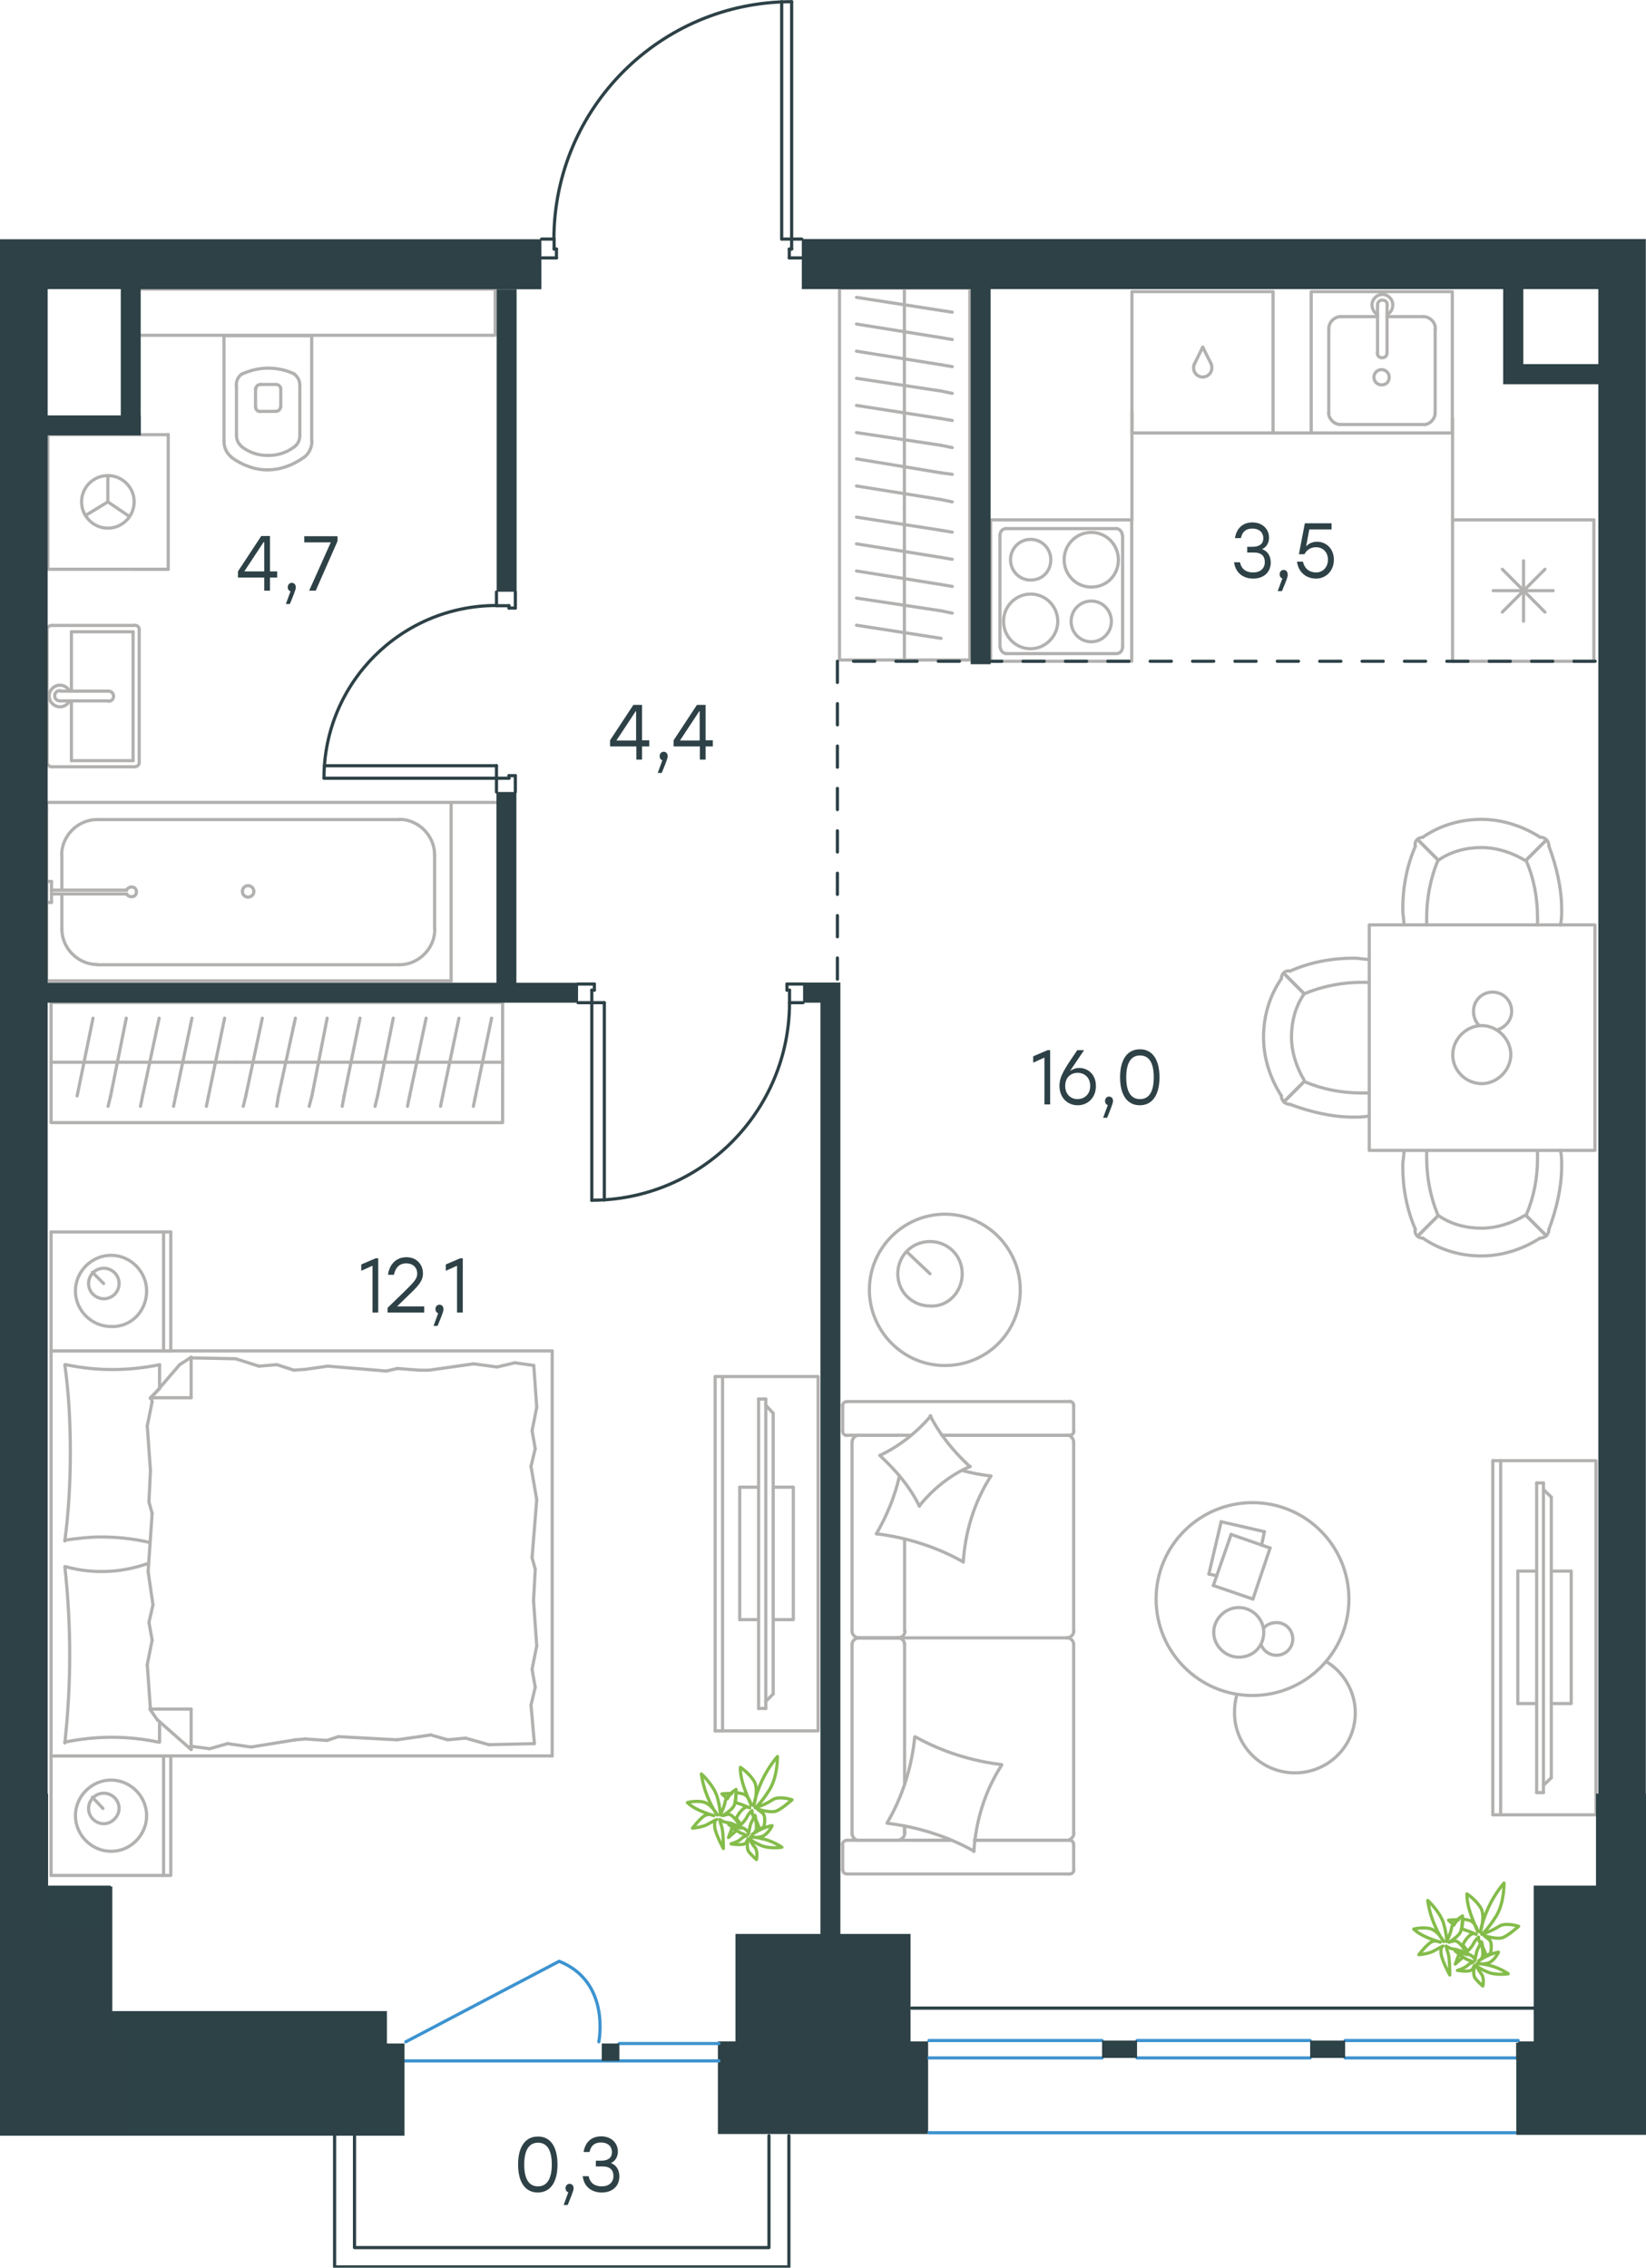 <?xml version="1.0" encoding="utf-8"?>
<!-- Generator: Adobe Illustrator 26.5.0, SVG Export Plug-In . SVG Version: 6.00 Build 0)  -->
<svg version="1.1" id="Слой_1" xmlns="http://www.w3.org/2000/svg" xmlns:xlink="http://www.w3.org/1999/xlink" x="0px" y="0px"
	 viewBox="0 0 776.8 1070" style="enable-background:new 0 0 776.8 1070;" xml:space="preserve">
<style type="text/css">
	.st0{fill:none;stroke:#B2B1B0;stroke-width:1.5;stroke-linecap:round;stroke-linejoin:round;stroke-miterlimit:22.926;}
	.st1{fill:none;stroke:#2D4146;stroke-width:1.5;stroke-linecap:round;stroke-linejoin:round;stroke-miterlimit:22.926;}
	.st2{fill-rule:evenodd;clip-rule:evenodd;fill:#2D4146;}
	.st3{enable-background:new    ;}
	.st4{fill:#2D4146;}
	
		.st5{fill:none;stroke:#2D4146;stroke-width:1.5;stroke-linecap:round;stroke-linejoin:round;stroke-miterlimit:22.926;stroke-dasharray:10;}
	.st6{fill:none;stroke:#84BC4A;stroke-width:1.5;stroke-linecap:round;stroke-linejoin:round;stroke-miterlimit:22.926;}
	.st7{fill:none;stroke:#3F93CF;stroke-width:1.5;stroke-linecap:round;stroke-linejoin:round;stroke-miterlimit:22.926;}
	.st8{fill:none;stroke:#2D4247;stroke-width:1.5;stroke-linecap:round;stroke-linejoin:round;stroke-miterlimit:22.926;}
	.st9{fill-rule:evenodd;clip-rule:evenodd;fill:#2D4247;}
	.st10{fill:none;stroke:#3C93D0;stroke-width:1.5;stroke-linecap:round;stroke-linejoin:round;stroke-miterlimit:22.926;}
</style>
<g>
	<line class="st0" x1="24.1" y1="637.4" x2="24.1" y2="581.3"/>
	<line class="st0" x1="80.6" y1="581.3" x2="80.6" y2="637.4"/>
	<line class="st0" x1="80.6" y1="637.4" x2="24.1" y2="637.4"/>
	<line class="st0" x1="24.1" y1="581.3" x2="80.6" y2="581.3"/>
	<line class="st0" x1="48.9" y1="605.6" x2="43.6" y2="600.3"/>
	<line class="st0" x1="77.2" y1="581.3" x2="77.2" y2="637.4"/>
	<path class="st0" d="M69.2,609.1c0-9.1-7.6-16.8-16.8-16.8c-9.1,0-16.8,7.6-16.8,16.8s7.6,16.8,16.8,16.8
		C61.9,626.3,69.2,618.6,69.2,609.1z"/>
	<path class="st0" d="M56.2,605.6c0-4.2-3.5-7.2-7.2-7.2c-4.2,0-7.2,3.4-7.2,7.2c0,4.2,3.5,7.2,7.2,7.2S56.2,609.9,56.2,605.6z"/>
	<line class="st0" x1="24.1" y1="828.5" x2="24.1" y2="637.4"/>
	<line class="st0" x1="75.3" y1="812.4" x2="75.3" y2="822"/>
	<line class="st0" x1="71" y1="659.5" x2="90.2" y2="659.5"/>
	<line class="st0" x1="75.3" y1="655.2" x2="71" y2="659.5"/>
	<line class="st0" x1="260.6" y1="828.5" x2="24.1" y2="828.5"/>
	<line class="st0" x1="90.2" y1="640.4" x2="90.2" y2="659.5"/>
	<line class="st0" x1="24.1" y1="637.4" x2="260.6" y2="637.4"/>
	<line class="st0" x1="90.2" y1="825.5" x2="74.2" y2="811.4"/>
	<line class="st0" x1="74.2" y1="811.4" x2="70.7" y2="806.4"/>
	<line class="st0" x1="75.3" y1="643.9" x2="75.3" y2="655"/>
	<line class="st0" x1="71" y1="806.4" x2="90.2" y2="806.4"/>
	<line class="st0" x1="71" y1="659.9" x2="84.8" y2="643.9"/>
	<line class="st0" x1="84.8" y1="643.9" x2="90.2" y2="640.4"/>
	<line class="st0" x1="90.2" y1="825.5" x2="90.2" y2="806.4"/>
	<line class="st0" x1="252.6" y1="740.4" x2="251.8" y2="755.3"/>
	<line class="st0" x1="250.6" y1="691.9" x2="253.3" y2="707.6"/>
	<line class="st0" x1="251.1" y1="675.1" x2="252.6" y2="683.5"/>
	<line class="st0" x1="252.6" y1="683.5" x2="250.6" y2="691.9"/>
	<line class="st0" x1="251.1" y1="735" x2="252.6" y2="740.4"/>
	<line class="st0" x1="253.3" y1="707.6" x2="251.1" y2="735"/>
	<line class="st0" x1="251.9" y1="644.2" x2="253.3" y2="664"/>
	<line class="st0" x1="253.3" y1="664" x2="251.1" y2="675.1"/>
	<line class="st0" x1="250.6" y1="804.5" x2="252.2" y2="822.7"/>
	<line class="st0" x1="251.1" y1="787.6" x2="252.6" y2="796.1"/>
	<line class="st0" x1="252.6" y1="796.1" x2="250.6" y2="804.5"/>
	<line class="st0" x1="251.8" y1="755.3" x2="253.3" y2="776.6"/>
	<line class="st0" x1="253.3" y1="776.6" x2="251.1" y2="787.6"/>
	<line class="st0" x1="260.6" y1="828.5" x2="260.6" y2="637.4"/>
	<path class="st0" d="M30.6,739.2c1.5,13.7,2.3,27.5,2.3,41.6c0,13.7-0.8,27.9-2.3,41.6"/>
	<path class="st0" d="M70.2,737.6c-7.6,2.6-14.4,3.9-22.4,3.9c-5.7,0-11.5-0.8-16.8-2.3"/>
	<path class="st0" d="M30.6,822c7.2-1.5,14.9-2.3,22.1-2.3c7.6,0,14.9,0.8,22.1,2.3"/>
	<path class="st0" d="M30.6,726.7c5.7-0.8,11.5-1.5,16.8-1.5c8,0,15.6,0.8,23.3,2.6"/>
	<line class="st0" x1="138.7" y1="646.5" x2="144.1" y2="646.1"/>
	<line class="st0" x1="122.2" y1="644.6" x2="130.7" y2="643.9"/>
	<line class="st0" x1="130.7" y1="643.9" x2="138.7" y2="646.5"/>
	<line class="st0" x1="90.2" y1="640.7" x2="111.2" y2="641.1"/>
	<line class="st0" x1="111.2" y1="641.1" x2="122.2" y2="644.6"/>
	<line class="st0" x1="187.6" y1="645.7" x2="197.9" y2="646.5"/>
	<line class="st0" x1="144.1" y1="646.1" x2="154.7" y2="644.6"/>
	<line class="st0" x1="182.3" y1="646.9" x2="187.6" y2="645.7"/>
	<line class="st0" x1="154.7" y1="644.6" x2="182.3" y2="646.9"/>
	<line class="st0" x1="197.9" y1="646.5" x2="202.5" y2="646.5"/>
	<line class="st0" x1="234.6" y1="645" x2="243" y2="643"/>
	<line class="st0" x1="243" y1="643" x2="251.4" y2="644.2"/>
	<line class="st0" x1="202.5" y1="646.5" x2="223.5" y2="643.5"/>
	<line class="st0" x1="223.5" y1="643.5" x2="234.6" y2="645"/>
	<line class="st0" x1="203.3" y1="818.6" x2="197.9" y2="819.4"/>
	<line class="st0" x1="219.7" y1="820.1" x2="211.3" y2="820.9"/>
	<line class="st0" x1="211.3" y1="820.9" x2="203.3" y2="818.6"/>
	<line class="st0" x1="252.2" y1="822.7" x2="230.7" y2="823.2"/>
	<line class="st0" x1="230.7" y1="823.2" x2="219.7" y2="820.1"/>
	<line class="st0" x1="154.3" y1="821.2" x2="144.1" y2="820.5"/>
	<line class="st0" x1="197.9" y1="819.4" x2="187.3" y2="820.9"/>
	<line class="st0" x1="159.7" y1="819.4" x2="154.3" y2="821.2"/>
	<line class="st0" x1="187.3" y1="820.9" x2="159.7" y2="819.4"/>
	<line class="st0" x1="144.1" y1="820.5" x2="139.5" y2="820.9"/>
	<line class="st0" x1="90.5" y1="824" x2="89.8" y2="824"/>
	<line class="st0" x1="107.4" y1="822.7" x2="99" y2="825.1"/>
	<line class="st0" x1="99" y1="825.1" x2="90.5" y2="824"/>
	<line class="st0" x1="139.5" y1="820.9" x2="118.5" y2="824.3"/>
	<line class="st0" x1="118.5" y1="824.3" x2="107.4" y2="822.7"/>
	<path class="st0" d="M30.6,643.9c1.9,13.7,2.6,27.5,2.6,41.6c0,13.7-0.8,27.9-2.6,41.6"/>
	<path class="st0" d="M75.3,643.9c-7.2,1.5-14.9,2.3-22.1,2.3c-7.6,0-14.9-0.8-22.1-2.3"/>
	<line class="st0" x1="70.3" y1="708.7" x2="71" y2="693.8"/>
	<line class="st0" x1="72.2" y1="757.2" x2="69.9" y2="741.5"/>
	<line class="st0" x1="71.8" y1="773.9" x2="70.3" y2="765.5"/>
	<line class="st0" x1="70.3" y1="765.5" x2="72.2" y2="757.2"/>
	<line class="st0" x1="71.8" y1="714.1" x2="70.3" y2="708.7"/>
	<line class="st0" x1="69.9" y1="741.5" x2="71.8" y2="714.1"/>
	<line class="st0" x1="71" y1="806.4" x2="69.5" y2="785.4"/>
	<line class="st0" x1="69.5" y1="785.4" x2="71.8" y2="773.9"/>
	<line class="st0" x1="71.8" y1="661.4" x2="71.4" y2="659.5"/>
	<line class="st0" x1="71" y1="693.8" x2="69.5" y2="672.8"/>
	<line class="st0" x1="69.5" y1="672.8" x2="71.8" y2="661.4"/>
	<line class="st0" x1="24.1" y1="884.9" x2="24.1" y2="828.5"/>
	<line class="st0" x1="80.6" y1="828.5" x2="80.6" y2="884.9"/>
	<line class="st0" x1="80.3" y1="884.9" x2="24.1" y2="884.9"/>
	<line class="st0" x1="24.1" y1="828.5" x2="80.3" y2="828.5"/>
	<line class="st0" x1="48.6" y1="853.3" x2="43.6" y2="848"/>
	<line class="st0" x1="77.2" y1="828.5" x2="77.2" y2="884.9"/>
	<path class="st0" d="M69.2,856.7c0-9.1-7.6-16.8-16.8-16.8c-9.1,0-16.8,7.6-16.8,16.8c0,9.1,7.6,16.8,16.8,16.8
		C61.5,873.6,69.2,865.9,69.2,856.7z"/>
	<path class="st0" d="M56.2,853.3c0-4.2-3.5-7.2-7.2-7.2c-4.2,0-7.2,3.5-7.2,7.2c0,4.2,3.5,7.2,7.2,7.2S56.2,857.1,56.2,853.3z"/>
</g>
<g>
	<g>
		<line class="st0" x1="341" y1="649.5" x2="341" y2="816.7"/>
		<polyline class="st0" points="337.5,816.7 386.1,816.7 386.1,649.5 337.5,649.5 		"/>
		<line class="st0" x1="337.5" y1="649.5" x2="337.5" y2="816.7"/>
	</g>
	<g>
		<polyline class="st0" points="364.9,764.2 374.4,764.2 374.4,701.7 364.9,701.7 		"/>
		<line class="st0" x1="358" y1="701.7" x2="349.1" y2="701.7"/>
		<line class="st0" x1="349.1" y1="701.7" x2="349.1" y2="764.2"/>
		<line class="st0" x1="349.1" y1="764.2" x2="358" y2="764.2"/>
		<line class="st0" x1="358" y1="660.1" x2="361.4" y2="660.1"/>
		<line class="st0" x1="364.9" y1="799.2" x2="361.4" y2="802.8"/>
		<line class="st0" x1="361.4" y1="663.1" x2="364.9" y2="666.8"/>
		<line class="st0" x1="361.4" y1="806.1" x2="361.4" y2="660.1"/>
		<line class="st0" x1="358" y1="660.1" x2="358" y2="806.1"/>
		<line class="st0" x1="358" y1="806.1" x2="361.4" y2="806.1"/>
		<line class="st0" x1="364.9" y1="666.8" x2="364.9" y2="799.2"/>
	</g>
</g>
<g>
	<line class="st0" x1="24.1" y1="501.2" x2="111.2" y2="501.2"/>
	<line class="st0" x1="97.4" y1="522" x2="98.4" y2="517.1"/>
	<line class="st0" x1="98.4" y1="517.1" x2="106" y2="480.4"/>
	<line class="st0" x1="81.9" y1="522" x2="82.9" y2="517.1"/>
	<line class="st0" x1="82.9" y1="517.1" x2="90.6" y2="480.4"/>
	<line class="st0" x1="66.3" y1="522" x2="67.3" y2="517.1"/>
	<line class="st0" x1="67.3" y1="517.1" x2="75.1" y2="480.4"/>
	<line class="st0" x1="51" y1="522" x2="52.2" y2="517.1"/>
	<line class="st0" x1="52.2" y1="517.1" x2="59.6" y2="480.4"/>
	<line class="st0" x1="36.4" y1="517.1" x2="43.9" y2="480.4"/>
	<rect x="24.1" y="473" class="st0" width="213.1" height="56.7"/>
	<line class="st0" x1="111.2" y1="501.2" x2="237.2" y2="501.2"/>
	<line class="st0" x1="223.4" y1="522" x2="224.4" y2="517.1"/>
	<line class="st0" x1="224.4" y1="517.1" x2="232" y2="480.4"/>
	<line class="st0" x1="207.9" y1="522" x2="208.9" y2="517.1"/>
	<line class="st0" x1="208.9" y1="517.1" x2="216.6" y2="480.4"/>
	<line class="st0" x1="192.3" y1="522" x2="193.3" y2="517.1"/>
	<line class="st0" x1="193.3" y1="517.1" x2="201.1" y2="480.4"/>
	<line class="st0" x1="177" y1="522" x2="178.2" y2="517.1"/>
	<line class="st0" x1="178.2" y1="517.1" x2="185.6" y2="480.4"/>
	<line class="st0" x1="161.5" y1="522" x2="162.4" y2="517.1"/>
	<line class="st0" x1="162.4" y1="517.1" x2="169.9" y2="480.4"/>
	<line class="st0" x1="145.9" y1="522" x2="147.2" y2="517.1"/>
	<line class="st0" x1="147.2" y1="517.1" x2="154.4" y2="480.4"/>
	<line class="st0" x1="130.6" y1="522" x2="131.4" y2="517.1"/>
	<line class="st0" x1="131.4" y1="517.1" x2="139.4" y2="480.4"/>
	<line class="st0" x1="116" y1="517.1" x2="123.8" y2="480.4"/>
	<line class="st0" x1="114.8" y1="522" x2="116" y2="517.1"/>
</g>
<g>
	<line class="st0" x1="426.8" y1="311.4" x2="426.8" y2="239.7"/>
	<line class="st0" x1="449.4" y1="251.1" x2="444.1" y2="250.2"/>
	<line class="st0" x1="444.1" y1="250.2" x2="404.2" y2="244"/>
	<line class="st0" x1="449.4" y1="263.9" x2="444.1" y2="263"/>
	<line class="st0" x1="444.1" y1="263" x2="404.2" y2="256.6"/>
	<line class="st0" x1="449.4" y1="276.7" x2="444.1" y2="275.8"/>
	<line class="st0" x1="444.1" y1="275.8" x2="404.2" y2="269.4"/>
	<line class="st0" x1="449.4" y1="289.3" x2="444.1" y2="288.2"/>
	<line class="st0" x1="444.1" y1="288.2" x2="404.2" y2="282.2"/>
	<line class="st0" x1="444.1" y1="301.2" x2="404.2" y2="295"/>
	<rect x="396.2" y="136" class="st0" width="61.5" height="175.4"/>
	<line class="st0" x1="426.8" y1="239.7" x2="426.8" y2="136"/>
	<line class="st0" x1="449.4" y1="147.3" x2="444.1" y2="146.5"/>
	<line class="st0" x1="444.1" y1="146.5" x2="404.2" y2="140.3"/>
	<line class="st0" x1="449.4" y1="160.2" x2="444.1" y2="159.3"/>
	<line class="st0" x1="444.1" y1="159.3" x2="404.2" y2="152.9"/>
	<line class="st0" x1="449.4" y1="173" x2="444.1" y2="172.1"/>
	<line class="st0" x1="444.1" y1="172.1" x2="404.2" y2="165.7"/>
	<line class="st0" x1="449.4" y1="185.6" x2="444.1" y2="184.5"/>
	<line class="st0" x1="444.1" y1="184.5" x2="404.2" y2="178.5"/>
	<line class="st0" x1="449.4" y1="198.4" x2="444.1" y2="197.5"/>
	<line class="st0" x1="444.1" y1="197.5" x2="404.2" y2="191.3"/>
	<line class="st0" x1="449.4" y1="211.2" x2="444.1" y2="210.1"/>
	<line class="st0" x1="444.1" y1="210.1" x2="404.2" y2="204.1"/>
	<line class="st0" x1="449.4" y1="223.8" x2="444.1" y2="223.1"/>
	<line class="st0" x1="444.1" y1="223.1" x2="404.2" y2="216.5"/>
	<line class="st0" x1="444.1" y1="235.7" x2="404.2" y2="229.3"/>
	<line class="st0" x1="449.4" y1="236.8" x2="444.1" y2="235.7"/>
</g>
<g>
	<line class="st0" x1="752.2" y1="245.3" x2="752.2" y2="312"/>
	<line class="st0" x1="719" y1="264.6" x2="719" y2="293.1"/>
	<line class="st0" x1="709" y1="288.8" x2="729.1" y2="268.6"/>
	<line class="st0" x1="709" y1="268.6" x2="729.1" y2="288.8"/>
	<line class="st0" x1="704.7" y1="278.7" x2="733" y2="278.7"/>
	<line class="st0" x1="752.2" y1="312" x2="685.5" y2="312"/>
	<line class="st0" x1="685.5" y1="245.3" x2="685.5" y2="312"/>
	<line class="st0" x1="752.2" y1="245.3" x2="685.5" y2="245.3"/>
</g>
<g>
	<rect x="618.8" y="137.6" class="st0" width="66.6" height="66.7"/>
	<line class="st0" x1="654.6" y1="166.5" x2="654.6" y2="144.2"/>
	<line class="st0" x1="650.1" y1="149.4" x2="632.6" y2="149.4"/>
	<line class="st0" x1="632.6" y1="200.3" x2="671.8" y2="200.3"/>
	<line class="st0" x1="671.8" y1="149.4" x2="654.6" y2="149.4"/>
	<line class="st0" x1="677.3" y1="194.8" x2="677.3" y2="155"/>
	<line class="st0" x1="650.1" y1="144.2" x2="650.1" y2="166.5"/>
	<line class="st0" x1="627.1" y1="155" x2="627.1" y2="194.8"/>
	<path class="st0" d="M654.6,166.5L654.6,166.5c0,1.3-0.9,2.3-2.3,2.3s-2.3-0.9-2.3-2.3"/>
	<path class="st0" d="M627.1,155c0-2.9,2.6-5.6,5.6-5.6"/>
	<path class="st0" d="M650.1,148.4c-1.6-0.9-2.6-2.6-2.6-4.6c0-2.6,2.3-4.9,4.9-4.9s4.9,2.3,4.9,4.9c0,2-0.9,3.6-2.6,4.6"/>
	<path class="st0" d="M677.3,194.8c0,2.9-2.6,5.6-5.6,5.6"/>
	<path class="st0" d="M671.8,149.4c2.9,0,5.6,2.6,5.6,5.6"/>
	<path class="st0" d="M632.6,200.3c-2.9,0-5.6-2.6-5.6-5.6"/>
	<path class="st0" d="M650.1,144.2v-0.3c0-1.3,0.9-2.3,2.3-2.3s2.3,0.9,2.3,2.3v0.3"/>
	<path class="st0" d="M655.6,178c0-2-1.6-3.6-3.6-3.6s-3.6,1.6-3.6,3.6s1.6,3.6,3.6,3.6C654.3,181.6,655.6,180,655.6,178z"/>
</g>
<g>
	<path class="st0" d="M495.9,264.1c0-5.3-4.2-9.6-9.5-9.6s-9.5,4.3-9.5,9.6c0,5.3,4.2,9.6,9.5,9.6
		C491.7,273.7,495.9,269.8,495.9,264.1z"/>
	<path class="st0" d="M499.2,293.2c0-7-5.6-12.9-12.8-12.9c-6.9,0-12.8,5.6-12.8,12.9c0,7,5.6,12.9,12.8,12.9
		C493.3,306.1,499.2,300.2,499.2,293.2z"/>
	<path class="st0" d="M524.5,293.2c0-5.3-4.2-9.6-9.5-9.6s-9.5,4.3-9.5,9.6s4.2,9.6,9.5,9.6C520.2,302.8,524.5,298.5,524.5,293.2z"
		/>
	<path class="st0" d="M527.8,264.1c0-7-5.6-12.9-12.8-12.9c-6.9,0-12.8,5.6-12.8,12.9c0,7,5.6,12.9,12.8,12.9
		C522.2,277,527.8,271.5,527.8,264.1z"/>
	<line class="st0" x1="471.9" y1="305.1" x2="471.9" y2="252.7"/>
	<line class="st0" x1="526.8" y1="308.4" x2="474.9" y2="308.4"/>
	<line class="st0" x1="529.8" y1="252.7" x2="529.8" y2="305.1"/>
	<line class="st0" x1="474.9" y1="249.4" x2="526.8" y2="249.4"/>
	<path class="st0" d="M529.8,305.1L529.8,305.1c0,2-1.3,3.3-2.9,3.3"/>
	<path class="st0" d="M471.9,252.7L471.9,252.7c0-2,1.3-3.3,2.9-3.3"/>
	<path class="st0" d="M474.9,308.4L474.9,308.4c-1.6,0-2.9-1.7-2.9-3.3"/>
	<path class="st0" d="M526.8,249.4L526.8,249.4c1.6,0,2.9,1.7,2.9,3.3"/>
	<rect x="467.5" y="245.3" class="st0" width="66.6" height="66.7"/>
</g>
<g>
	<rect x="534.2" y="137.6" class="st0" width="66.6" height="66.7"/>
	<line class="st0" x1="567.6" y1="163.8" x2="563.7" y2="171.7"/>
	<line class="st0" x1="571.6" y1="171.7" x2="567.6" y2="163.8"/>
	<path class="st0" d="M571.6,171.7c0.3,0.7,0.3,1.3,0.3,2c0,2.3-2,4.2-4.3,4.2"/>
	<path class="st0" d="M563.7,171.7c-0.4,0.7-0.4,1.3-0.4,2c0,2.3,2,4.2,4.3,4.2"/>
</g>
<line class="st0" x1="534.2" y1="245.3" x2="534.2" y2="194.4"/>
<line class="st0" x1="685.5" y1="245.3" x2="685.5" y2="197.5"/>
<line class="st0" x1="598.7" y1="204.3" x2="618.8" y2="204.3"/>
<g>
	<line class="st0" x1="147.5" y1="158.4" x2="105.7" y2="158.4"/>
	<g>
		<line class="st0" x1="147.1" y1="208.1" x2="147.1" y2="158.4"/>
		<line class="st0" x1="111.6" y1="181.9" x2="111.6" y2="205.4"/>
		<line class="st0" x1="141.5" y1="205.4" x2="141.5" y2="181.9"/>
		<line class="st0" x1="120.6" y1="183.2" x2="120.6" y2="191.9"/>
		<line class="st0" x1="132.5" y1="191.9" x2="132.5" y2="183.2"/>
		<line class="st0" x1="130.1" y1="181.4" x2="123" y2="181.4"/>
		<line class="st0" x1="105.7" y1="158.4" x2="105.7" y2="208.1"/>
		<line class="st0" x1="123" y1="194.1" x2="130.1" y2="194.1"/>
		<path class="st0" d="M109.2,215.8c5,3.6,10.9,5.9,16.8,5.9c0,0,0,0,0.5,0"/>
		<path class="st0" d="M123,181.4c-1.3,0-2.3,0.9-2.3,2.3"/>
		<path class="st0" d="M114.2,176.4c-1.8,1.3-2.7,3.2-2.7,5.5"/>
		<path class="st0" d="M120.6,191.9c0,1.3,0.9,2.3,2.3,2.3"/>
		<path class="st0" d="M114.2,210.9c3.7,2.7,7.7,4,12.2,4"/>
		<path class="st0" d="M130.1,194.1c1.3,0,2.3-0.9,2.3-2.3"/>
		<path class="st0" d="M132.5,183.7c0-1.3-0.9-2.3-2.3-2.3"/>
		<path class="st0" d="M141.5,181.9c0-2.3-0.9-4-2.7-5.5"/>
		<path class="st0" d="M138.8,176.4c-3.7-1.8-8.2-2.7-12.2-2.7s-8.2,0.9-12.2,2.7"/>
		<path class="st0" d="M138.8,210.9c1.8-1.3,2.7-3.2,2.7-5.5"/>
		<path class="st0" d="M126.2,221.7L126.2,221.7c6.3,0,12.2-2.3,17.2-5.9"/>
		<path class="st0" d="M105.7,208.1c0,3.2,1.3,5.9,3.7,7.7"/>
		<path class="st0" d="M143.5,215.8c2.3-1.8,3.7-4.5,3.7-7.7"/>
		<path class="st0" d="M126.6,214.9L126.6,214.9c4.5,0,8.6-1.3,12.2-4"/>
		<path class="st0" d="M111.6,205.4c0,2.3,0.9,4,2.7,5.5"/>
	</g>
	<rect x="65.2" y="136.4" class="st0" width="168.5" height="21.8"/>
</g>
<g>
	<line class="st0" x1="62.8" y1="358.9" x2="33.7" y2="358.9"/>
	<line class="st0" x1="33.7" y1="358.9" x2="33.7" y2="330.7"/>
	<line class="st0" x1="33.7" y1="326.1" x2="33.7" y2="298.1"/>
	<line class="st0" x1="62.8" y1="298.1" x2="62.8" y2="358.9"/>
	<line class="st0" x1="33.7" y1="298.1" x2="62.8" y2="298.1"/>
	<line class="st0" x1="22.2" y1="297" x2="22.2" y2="359.8"/>
	<line class="st0" x1="63.4" y1="295.1" x2="24.5" y2="295.1"/>
	<line class="st0" x1="65.7" y1="359.8" x2="65.7" y2="297"/>
	<line class="st0" x1="24.5" y1="361.8" x2="63.4" y2="361.8"/>
	<path class="st0" d="M63.4,361.8c1.3,0,2.3-0.8,2.3-2"/>
	<path class="st0" d="M65.7,297c0-1.2-0.9-2-2.3-2"/>
	<path class="st0" d="M24.5,295.1c-1.3,0-2.3,0.8-2.3,2"/>
	<path class="st0" d="M22.2,359.8c0,0.8,0.9,2,2.3,2"/>
	<line class="st0" x1="51.2" y1="326.1" x2="28.6" y2="326.1"/>
	<line class="st0" x1="28.6" y1="330.7" x2="51.2" y2="330.7"/>
	<path class="st0" d="M51.2,326.1L51.2,326.1c1.3,0,2.4,1,2.4,2.4c0,1.3-1,2.4-2.3,2.4l0,0"/>
	<path class="st0" d="M32.8,330.7c-0.8,1.7-2.6,2.8-4.5,2.8c-2.8,0-5.1-2.3-5.1-5.1c0-2.8,2.3-5.1,5.1-5.1c1.9,0,3.7,1.1,4.5,2.8"/>
	<path class="st0" d="M28.6,330.7c-0.1,0-0.2,0-0.4,0c-1.3,0-2.4-1-2.4-2.4c0-1.3,1-2.4,2.4-2.4c0.1,0,0.2,0,0.4,0"/>
</g>
<g>
	<line class="st0" x1="29.2" y1="419.3" x2="29.2" y2="403.3"/>
	<line class="st0" x1="29.2" y1="438.4" x2="29.2" y2="421.8"/>
	<line class="st0" x1="45.8" y1="386.7" x2="188.5" y2="386.7"/>
	<line class="st0" x1="205.1" y1="403.3" x2="205.1" y2="438.4"/>
	<line class="st0" x1="212.9" y1="462.8" x2="22" y2="462.8"/>
	<line class="st0" x1="212.9" y1="378.6" x2="212.9" y2="462.8"/>
	<line class="st0" x1="188.5" y1="455.2" x2="45.8" y2="455.2"/>
	<line class="st0" x1="22" y1="378.6" x2="212.9" y2="378.6"/>
	<line class="st0" x1="22" y1="462.8" x2="22" y2="378.6"/>
	<path class="st0" d="M205.1,403.3c0-9-7.6-16.7-16.7-16.7"/>
	<path class="st0" d="M29.2,438.4c0,9,7.6,16.7,16.7,16.7"/>
	<path class="st0" d="M188.5,455.2c9,0,16.7-7.6,16.7-16.7"/>
	<path class="st0" d="M45.8,386.7c-9,0-16.7,7.6-16.7,16.7"/>
	<line class="st0" x1="22" y1="383.5" x2="22" y2="381.2"/>
	<line class="st0" x1="24.3" y1="420" x2="59.8" y2="420"/>
	<line class="st0" x1="59.8" y1="421.8" x2="24.3" y2="421.8"/>
	<line class="st0" x1="22" y1="425.8" x2="22" y2="415.9"/>
	<line class="st0" x1="22" y1="415.9" x2="24.3" y2="415.9"/>
	<line class="st0" x1="24.3" y1="415.9" x2="24.3" y2="425.8"/>
	<line class="st0" x1="24.3" y1="425.8" x2="22" y2="425.8"/>
	<path class="st0" d="M59.8,421.8c0.5,0.9,1.3,1.3,2.3,1.3c1.3,0,2.3-0.9,2.3-2.3c0-1.3-0.9-2.3-2.3-2.3c-0.9,0-1.8,0.5-2.3,1.3"/>
	<path class="st0" d="M114.4,420.6c0,1.5,1.2,2.7,2.7,2.7s2.7-1.2,2.7-2.7s-1.2-2.7-2.7-2.7C115.5,417.9,114.4,419.1,114.4,420.6z"
		/>
</g>
<g>
	<line class="st0" x1="79.4" y1="205.1" x2="22.6" y2="205.1"/>
	<g>
		<line class="st0" x1="22.6" y1="268.6" x2="22.6" y2="205.1"/>
		<line class="st0" x1="62.4" y1="268.6" x2="79.4" y2="268.6"/>
		<line class="st0" x1="22.6" y1="268.6" x2="79.4" y2="268.6"/>
		<line class="st0" x1="50.9" y1="236.8" x2="61.1" y2="243.7"/>
		<line class="st0" x1="50.9" y1="236.8" x2="50.9" y2="224.4"/>
		<line class="st0" x1="50.9" y1="236.8" x2="40.4" y2="243.2"/>
		<path class="st0" d="M50.9,224.4c-6.9,0-12.4,5.6-12.4,12.4s5.6,12.4,12.4,12.4s12.4-5.6,12.4-12.4
			C63.4,230.2,57.9,224.4,50.9,224.4z"/>
		<line class="st0" x1="79.4" y1="268.6" x2="79.4" y2="205"/>
	</g>
</g>
<line class="st0" x1="212.9" y1="378.6" x2="234.3" y2="378.6"/>
<g>
	<rect x="646.2" y="436.4" class="st0" width="106.5" height="106.4"/>
	<path class="st0" d="M678.8,405.9c6-4.2,13.2-6,20.4-6s14.4,2.4,20.4,6"/>
	<path class="st0" d="M662.6,436.4c0-2.4-0.6-4.8-0.6-7.2c0-10.2,1.8-20.4,6-30"/>
	<path class="st0" d="M731,399.3c3.6,9.6,6,19.8,6,30c0,2.4,0,4.8-0.6,7.2"/>
	<path class="st0" d="M673.3,436.4c0-1.2,0-2.4,0-3.6c0-9,1.8-18.6,5.4-27"/>
	<path class="st0" d="M720.2,405.9c3.6,8.4,5.4,17.4,5.4,27c0,1.2,0,2.4,0,3.6"/>
	<path class="st0" d="M671.5,395c7.8-5.4,17.4-8.4,27.6-8.4c9.6,0,19.2,3,27.7,8.4"/>
	<line class="st0" x1="678.8" y1="405.9" x2="669.2" y2="396.3"/>
	<line class="st0" x1="720.2" y1="405.9" x2="729.8" y2="396.3"/>
	<line class="st0" x1="678.8" y1="405.9" x2="669.2" y2="396.3"/>
	<line class="st0" x1="720.2" y1="405.9" x2="729.8" y2="396.3"/>
	<path class="st0" d="M726.8,395c2.4,0,4.2,1.8,4.2,4.2"/>
	<path class="st0" d="M667.9,399.3c-0.5-2.4,1.2-4.2,3.6-4.2"/>
	<path class="st0" d="M678.8,573.5c6,4.2,13.2,6,20.4,6s14.4-2.4,20.4-6"/>
	<path class="st0" d="M662.6,542.9c0,2.4-0.6,4.8-0.6,7.2c0,10.2,1.8,20.4,6,30"/>
	<path class="st0" d="M731,580c3.6-9.6,6-19.8,6-30c0-2.4,0-4.8-0.6-7.2"/>
	<path class="st0" d="M673.3,542.9c0,1.2,0,2.4,0,3.6c0,9,1.8,18.6,5.4,27"/>
	<path class="st0" d="M720.2,573.5c3.6-8.4,5.4-17.4,5.4-27c0-1.2,0-2.4,0-3.6"/>
	<path class="st0" d="M671.5,584.2c7.8,5.4,17.4,8.4,27.6,8.4c9.6,0,19.2-3,27.7-8.4"/>
	<line class="st0" x1="678.8" y1="573.5" x2="669.2" y2="583.1"/>
	<line class="st0" x1="720.2" y1="573.5" x2="729.8" y2="583.1"/>
	<line class="st0" x1="678.8" y1="573.5" x2="669.2" y2="583.1"/>
	<line class="st0" x1="720.2" y1="573.5" x2="729.8" y2="583.1"/>
	<path class="st0" d="M726.8,584.2c2.4,0,4.2-1.8,4.2-4.2"/>
	<path class="st0" d="M667.9,580c-0.5,2.4,1.2,4.2,3.6,4.2"/>
	<path class="st0" d="M615.5,468.9c-4.2,6-6,13.2-6,20.4c0,7.2,2.4,14.4,6,20.4"/>
	<path class="st0" d="M646.2,452.7c-2.4,0-4.8-0.6-7.2-0.6c-10.2,0-20.4,1.8-30,6"/>
	<path class="st0" d="M608.9,521.1c9.6,3.6,19.9,6,30,6c2.4,0,4.8,0,7.2-0.6"/>
	<path class="st0" d="M646.2,463.5c-1.2,0-2.4,0-3.6,0c-9,0-18.6,1.8-27,5.4"/>
	<path class="st0" d="M615.5,510.3c8.4,3.6,17.4,5.4,27,5.4c1.2,0,2.4,0,3.6,0"/>
	<path class="st0" d="M604.7,461.8c-5.4,7.8-8.4,17.4-8.4,27.6c0,9.6,3,19.2,8.4,27.6"/>
	<line class="st0" x1="615.5" y1="468.9" x2="605.9" y2="459.3"/>
	<line class="st0" x1="615.5" y1="510.3" x2="605.9" y2="519.9"/>
	<line class="st0" x1="615.5" y1="468.9" x2="605.9" y2="459.3"/>
	<line class="st0" x1="615.5" y1="510.3" x2="605.9" y2="519.9"/>
	<path class="st0" d="M604.7,516.9c0,2.4,1.8,4.2,4.2,4.2"/>
	<path class="st0" d="M608.9,458.2c-2.4-0.5-4.2,1.2-4.2,3.6"/>
	<path class="st0" d="M699.3,511.3c7.3,0,13.7-6.4,13.7-13.7s-6.4-13.7-13.7-13.7s-13.7,6.4-13.7,13.7
		C685.5,505.2,691.9,511.3,699.3,511.3z"/>
	<path class="st0" d="M698,483.8c-1.7-1.7-2.6-4-2.6-6.7c0-5,4-9,9-9s9,4,9,9c0,4-2.6,7.3-6.4,8.7"/>
</g>
<g>
	<line class="st0" x1="426.9" y1="841.4" x2="426.9" y2="775.8"/>
	<line class="st0" x1="506.7" y1="663.2" x2="506.7" y2="675.3"/>
	<line class="st0" x1="506.7" y1="680.5" x2="506.7" y2="769.7"/>
	<line class="st0" x1="449" y1="868.3" x2="430.3" y2="868.3"/>
	<line class="st0" x1="503.4" y1="868.3" x2="459.9" y2="868.3"/>
	<line class="st0" x1="503.4" y1="677.2" x2="444.5" y2="677.2"/>
	<line class="st0" x1="423.9" y1="772.8" x2="405.2" y2="772.8"/>
	<line class="st0" x1="426.9" y1="769.7" x2="426.9" y2="726.3"/>
	<line class="st0" x1="397.7" y1="882.2" x2="397.7" y2="870.3"/>
	<line class="st0" x1="405.2" y1="772.8" x2="423.9" y2="772.8"/>
	<line class="st0" x1="402.1" y1="680.5" x2="402.1" y2="769.7"/>
	<line class="st0" x1="444.5" y1="677.2" x2="504.8" y2="677.2"/>
	<line class="st0" x1="506.7" y1="775.8" x2="506.7" y2="865"/>
	<line class="st0" x1="506.7" y1="870.3" x2="506.7" y2="882.2"/>
	<line class="st0" x1="426.9" y1="865" x2="426.9" y2="861.6"/>
	<line class="st0" x1="399.9" y1="868.3" x2="449" y2="868.3"/>
	<line class="st0" x1="426.9" y1="865" x2="426.9" y2="861.6"/>
	<line class="st0" x1="405.2" y1="868.3" x2="423.9" y2="868.3"/>
	<line class="st0" x1="405.2" y1="772.8" x2="423.9" y2="772.8"/>
	<line class="st0" x1="402.1" y1="775.8" x2="402.1" y2="865"/>
	<line class="st0" x1="459.9" y1="868.3" x2="504.8" y2="868.3"/>
	<line class="st0" x1="399.9" y1="661.3" x2="504.8" y2="661.3"/>
	<line class="st0" x1="397.7" y1="675.3" x2="397.7" y2="663.2"/>
	<line class="st0" x1="430" y1="677.2" x2="399.9" y2="677.2"/>
	<line class="st0" x1="423.9" y1="772.8" x2="503.4" y2="772.8"/>
	<line class="st0" x1="423.9" y1="677.2" x2="405.2" y2="677.2"/>
	<path class="st0" d="M399.9,868.3c-1.6,0-2.3,1.1-2.3,2"/>
	<path class="st0" d="M504.8,677.2c1.4,0,2-1.1,2-2"/>
	<path class="st0" d="M397.7,675.3c0,1.4,1.1,2,2,2"/>
	<path class="st0" d="M426.9,775.8c0-1.5-1.4-3.1-3.4-3.1"/>
	<path class="st0" d="M405.2,677.2c-1.5,0-3.1,1.4-3.1,3.4"/>
	<path class="st0" d="M402.1,865c0,1.7,1.4,3.4,3.4,3.4"/>
	<path class="st0" d="M506.7,775.8c0-1.5-1.4-3.1-3.4-3.1"/>
	<path class="st0" d="M405.5,772.8c-1.7,0-3.4,1.3-3.4,3.1"/>
	<path class="st0" d="M503.4,772.8c1.7,0,3.4-1.4,3.4-3.4"/>
	<path class="st0" d="M397.7,882.2c0,1.4,1.1,2,2,2h105.1c1.4,0,2-1.1,2-2"/>
	<path class="st0" d="M402.1,769.7c0,1.5,1.4,3.1,3.4,3.1"/>
	<path class="st0" d="M506.7,663.2c0-1.4-1.1-2-2-2"/>
	<path class="st0" d="M503.4,868.3c1.7,0,3.4-1.4,3.4-3.4"/>
	<path class="st0" d="M506.7,870.3c0-1.4-1.1-2-2-2"/>
	<path class="st0" d="M506.7,680.5c0-1.7-1.4-3.4-3.4-3.4"/>
	<path class="st0" d="M423.3,868.3c1.9,0,3.7-1.4,3.7-3.4"/>
	<path class="st0" d="M423.7,772.8c1.7,0,3.4-1.3,3.4-3.1"/>
	<path class="st0" d="M399.9,661.3c-1.6,0-2.3,1.1-2.3,2"/>
	<path class="st0" d="M432,819.5c12.5,7,26.5,11.4,40.7,13.1"/>
	<path class="st0" d="M439,668c4.7,9.2,11.2,17,18.7,24"/>
	<path class="st0" d="M457.9,691.9c-9.2,3.9-17.6,10.6-24,18.6"/>
	<path class="st0" d="M472.7,832.9c-7.8,12-12.2,26.2-13.1,40.7"/>
	<path class="st0" d="M454.3,736.8c-12.5-7-26.5-11.4-40.7-13.1"/>
	<path class="st0" d="M413.6,723.7c5-8.7,8.7-17.6,10.9-27.3"/>
	<path class="st0" d="M467.7,696.4c-7.8,12-12.2,26.2-13.1,40.7"/>
	<path class="st0" d="M459.6,873.4c-12.5-7-26.5-11.4-40.7-13.1"/>
	<path class="st0" d="M418.6,860.2c7.2-12.2,11.7-26.2,13.1-40.7"/>
	<path class="st0" d="M433.9,710.7c-4.4-9.2-11.2-17-18.7-24"/>
	<path class="st0" d="M454.3,693.9c4.1,1.1,8.9,2,13.1,2.5"/>
	<path class="st0" d="M415.3,686.7c9.2-4.4,17.3-10.8,24-18.6"/>
</g>
<g>
	<line class="st0" x1="576.3" y1="718" x2="596.7" y2="722.7"/>
	<line class="st0" x1="596.7" y1="722.7" x2="595.4" y2="729.1"/>
	<line class="st0" x1="574.3" y1="743.5" x2="570.5" y2="742.7"/>
	<line class="st0" x1="570.5" y1="742.7" x2="576.3" y2="718"/>
	<line class="st0" x1="581" y1="724" x2="599.4" y2="730.4"/>
	<line class="st0" x1="599.4" y1="730.4" x2="591.3" y2="754.5"/>
	<line class="st0" x1="591.3" y1="754.5" x2="572.6" y2="748.1"/>
	<line class="st0" x1="572.6" y1="748.1" x2="581" y2="724"/>
	<ellipse class="st0" cx="591.1" cy="754.5" rx="45.5" ry="45.5"/>
	<path class="st0" d="M596.4,770.2c0-6.4-5.4-11.7-11.8-11.7s-11.8,5.4-11.8,11.7s5.4,11.7,11.8,11.7
		C591.3,782,596.4,776.9,596.4,770.2z"/>
	<path class="st0" d="M596.4,768.2c1.3-1.7,3.7-2.6,6-2.6c4.3,0,7.7,3.4,7.7,7.7s-3.4,7.7-7.7,7.7c-3.4,0-6-2-7.3-5"/>
	<path class="st0" d="M625.9,784c8.4,5,13.7,14.4,13.7,24.1c0,15.7-12.7,28.4-28.5,28.4c-15.7,0-28.5-12.7-28.5-28.4
		c0-2.8,0.3-5.6,1.1-8.4"/>
</g>
<g>
	<g>
		<line class="st0" x1="708.2" y1="689.2" x2="708.2" y2="856.3"/>
		<polyline class="st0" points="704.5,856.3 753.2,856.3 753.2,689.2 704.5,689.2 		"/>
		<line class="st0" x1="704.5" y1="689.2" x2="704.5" y2="856.3"/>
	</g>
	<g>
		<polyline class="st0" points="732.1,803.8 741.5,803.8 741.5,741.3 732.1,741.3 		"/>
		<line class="st0" x1="725.2" y1="741.3" x2="716.3" y2="741.3"/>
		<line class="st0" x1="716.3" y1="741.3" x2="716.3" y2="803.8"/>
		<line class="st0" x1="716.3" y1="803.8" x2="725.2" y2="803.8"/>
		<line class="st0" x1="725.2" y1="699.7" x2="728.4" y2="699.7"/>
		<line class="st0" x1="732.1" y1="838.8" x2="728.4" y2="842.4"/>
		<line class="st0" x1="728.4" y1="702.8" x2="732.1" y2="706.4"/>
		<line class="st0" x1="728.4" y1="845.8" x2="728.4" y2="699.7"/>
		<line class="st0" x1="725.2" y1="699.7" x2="725.2" y2="845.8"/>
		<line class="st0" x1="725.2" y1="845.8" x2="728.4" y2="845.8"/>
		<line class="st0" x1="732.1" y1="706.4" x2="732.1" y2="838.8"/>
	</g>
</g>
<g>
	<line class="st0" x1="438.9" y1="601" x2="427.9" y2="590.6"/>
	<path class="st0" d="M454.1,601c0-8.8-7-15.2-15.2-15.2c-8.8,0-15.2,7-15.2,15.2c0,8.8,7,15.2,15.2,15.2
		C447.1,616.8,454.1,609.8,454.1,601z"/>
	<path class="st0" d="M481.5,608.6c0-19.3-15.7-35.7-35.6-35.7c-19.3,0-35.6,15.8-35.6,35.7c0,19.3,15.7,35.7,35.6,35.7
		S481.5,628.5,481.5,608.6z"/>
</g>
<line class="st1" x1="234.3" y1="367.2" x2="234.3" y2="361.3"/>
<line class="st1" x1="234.3" y1="367.2" x2="152.9" y2="367.2"/>
<line class="st1" x1="234.3" y1="361.3" x2="153.1" y2="361.3"/>
<line class="st1" x1="243.2" y1="279.3" x2="243.2" y2="286.9"/>
<line class="st1" x1="234.3" y1="285.8" x2="234.3" y2="279.3"/>
<line class="st1" x1="240.2" y1="285.8" x2="234.3" y2="285.8"/>
<line class="st1" x1="240.2" y1="286.9" x2="240.2" y2="285.8"/>
<line class="st1" x1="243.2" y1="286.9" x2="240.2" y2="286.9"/>
<path class="st1" d="M234.3,285.7c-45,0-81.4,36.5-81.4,81.4"/>
<line class="st1" x1="243.2" y1="373.7" x2="243.2" y2="366"/>
<line class="st1" x1="234.3" y1="367.2" x2="234.3" y2="373.7"/>
<line class="st1" x1="240.2" y1="367.2" x2="234.3" y2="367.2"/>
<line class="st1" x1="240.2" y1="366" x2="240.2" y2="367.2"/>
<line class="st1" x1="243.2" y1="366" x2="240.2" y2="366"/>
<line class="st1" x1="279.3" y1="473.1" x2="285.2" y2="473.1"/>
<line class="st1" x1="279.3" y1="473.1" x2="279.3" y2="566.4"/>
<line class="st1" x1="285.2" y1="473.1" x2="285.2" y2="566.2"/>
<line class="st1" x1="379" y1="464.3" x2="371.4" y2="464.3"/>
<line class="st1" x1="372.6" y1="473.1" x2="379" y2="473.1"/>
<line class="st1" x1="372.6" y1="467.2" x2="372.6" y2="473.1"/>
<line class="st1" x1="371.4" y1="467.2" x2="372.6" y2="467.2"/>
<line class="st1" x1="371.4" y1="464.3" x2="371.4" y2="467.2"/>
<path class="st1" d="M279.3,566.3c51.5,0,93.3-41.8,93.3-93.3"/>
<line class="st1" x1="272.8" y1="464.3" x2="280.5" y2="464.3"/>
<line class="st1" x1="279.3" y1="473.1" x2="272.8" y2="473.1"/>
<line class="st1" x1="279.3" y1="467.2" x2="279.3" y2="473.1"/>
<line class="st1" x1="280.5" y1="467.2" x2="279.3" y2="467.2"/>
<line class="st1" x1="280.5" y1="464.3" x2="280.5" y2="467.2"/>
<line class="st1" x1="373.6" y1="112.8" x2="368.9" y2="112.8"/>
<line class="st1" x1="373.6" y1="112.8" x2="373.6" y2="0.8"/>
<line class="st1" x1="368.9" y1="112.8" x2="368.9" y2="0.8"/>
<line class="st1" x1="255.6" y1="121.7" x2="262.6" y2="121.7"/>
<line class="st1" x1="261.5" y1="112.8" x2="255.6" y2="112.8"/>
<line class="st1" x1="261.5" y1="117.5" x2="261.5" y2="112.8"/>
<line class="st1" x1="262.6" y1="117.5" x2="261.5" y2="117.5"/>
<line class="st1" x1="262.6" y1="121.7" x2="262.6" y2="117.5"/>
<path class="st1" d="M373.6,0.8C311.7,0.8,261.4,51,261.4,113"/>
<line class="st1" x1="378.4" y1="121.7" x2="372.5" y2="121.7"/>
<line class="st1" x1="373.6" y1="112.8" x2="378.4" y2="112.8"/>
<line class="st1" x1="373.6" y1="117.5" x2="373.6" y2="112.8"/>
<line class="st1" x1="372.5" y1="117.5" x2="373.6" y2="117.5"/>
<line class="st1" x1="372.5" y1="121.7" x2="372.5" y2="117.5"/>
<polygon class="st2" points="429.7,971.5 429.7,971.5 429.7,912.5 396.6,912.5 396.6,473.1 396.6,467.7 396.6,463.6 379,463.6 
	379,473.1 387.2,473.1 387.2,912.5 347.1,912.5 347.1,963.2 338.8,963.2 338.8,971.5 338.8,1006.9 438,1006.9 438,971.5 438,971.5 
	438,963.2 429.7,963.2 "/>
<g class="st3">
	<path class="st4" d="M178.5,593.6v25.7h-2.7v-22.1l-5.3,2.4v-3l6.8-2.9H178.5z"/>
	<path class="st4" d="M200.2,619.3h-17.3v-2.2l6.7-6.5c5.6-5.5,7.3-7,7.3-9.7c0-2.8-2-4.8-5.2-4.8c-3.3,0-5.1,2.1-5.8,5.4h-2.8
		c0.7-5.1,4-8.3,8.7-8.3c4.7,0,7.8,3.3,7.8,7.6c0,3.8-2.4,6.2-7.8,11.3l-4.4,4.3h12.8V619.3z"/>
	<path class="st4" d="M206.5,625.6h-1.9l2.2-6c-0.8-0.2-1.3-1-1.3-1.9c0-1.2,0.8-2.1,1.9-2.1c0.8,0,1.9,0.5,1.9,2.2
		C209.3,618.3,209.2,619.2,206.5,625.6z"/>
	<path class="st4" d="M218.4,593.6v25.7h-2.7v-22.1l-5.3,2.4v-3l6.8-2.9H218.4z"/>
</g>
<g class="st3">
	<path class="st4" d="M130.8,272.5h-3.4v6.2h-2.7v-6.2h-12.4v-2.9l11-16.7h4.1v16.7h3.4V272.5z M124.7,269.6v-13.8h-0.3l-9.1,13.8
		L124.7,269.6z"/>
	<path class="st4" d="M136.8,285h-1.9l2.2-6c-0.8-0.2-1.3-1-1.3-1.9c0-1.2,0.8-2.1,1.9-2.1c0.8,0,1.9,0.5,1.9,2.2
		C139.6,277.7,139.5,278.5,136.8,285z"/>
	<path class="st4" d="M159.3,253v2.3L149,278.7h-3.1l10.2-22.8h-12.5V253H159.3z"/>
</g>
<g class="st3">
	<path class="st4" d="M306.4,352.2H303v6.2h-2.7v-6.2h-12.4v-2.9l11-16.7h4.1v16.7h3.4V352.2z M300.2,349.4v-13.8H300l-9.1,13.8
		L300.2,349.4z"/>
	<path class="st4" d="M312.3,364.7h-1.9l2.2-6c-0.8-0.2-1.3-1-1.3-1.9c0-1.2,0.8-2.1,1.9-2.1c0.8,0,1.9,0.5,1.9,2.2
		C315.1,357.4,315,358.2,312.3,364.7z"/>
	<path class="st4" d="M336.4,352.2H333v6.2h-2.7v-6.2h-12.4v-2.9l11-16.7h4.1v16.7h3.4V352.2z M330.2,349.4v-13.8H330l-9.1,13.8
		L330.2,349.4z"/>
</g>
<g class="st3">
	<path class="st4" d="M599.7,265.4c0,4.7-3.4,7.6-8.3,7.6c-4.5,0-8.3-2.5-9-7.7h2.8c0.7,3.5,3.2,4.8,6.2,4.8c3.4,0,5.5-1.9,5.5-4.9
		c0-2.6-1.4-4.5-5.1-4.5h-3.2V258h2.4c3.5,0,5.2-1.5,5.2-4c0-2.9-2.1-4.6-5.1-4.6c-2.8,0-4.7,1.1-5.5,4.5h-2.8
		c0.9-5.2,4.2-7.4,8.3-7.4c4.4,0,7.8,2.9,7.8,7.2c0,2.4-1.2,4.5-3.3,5.4C598.2,260,599.7,262.3,599.7,265.4z"/>
	<path class="st4" d="M605,278.9H603l2.2-6c-0.8-0.2-1.3-1-1.3-1.9c0-1.2,0.8-2.1,1.9-2.1c0.8,0,1.9,0.5,1.9,2.2
		C607.8,271.7,607.7,272.5,605,278.9z"/>
	<path class="st4" d="M629.5,264.1c0,5.2-3.7,8.9-8.4,8.9c-4.4,0-8.3-2.7-9-8h2.8c0.7,3.3,3.1,5.1,6.2,5.1c3.3,0,5.6-2.6,5.6-6
		c0-3.6-2.4-5.9-5.6-5.9c-2.6,0-4.4,1.3-5.5,3.3H613l2.8-14.6h12.6v2.9h-10.5l-1.5,8c1.3-1.4,3-2.2,5.3-2.2
		C625.9,255.7,629.5,258.9,629.5,264.1z"/>
</g>
<g class="st3">
	<path class="st4" d="M495.6,495.4v25.7h-2.7V499l-5.3,2.4v-3l6.8-2.9H495.6z"/>
	<path class="st4" d="M517.2,512.4c0,5.5-3.8,9.1-8.6,9.1c-4.7,0-8.6-3.4-8.6-9.2c0-4.5,2.4-8,8.4-16.8h3.2l-6.6,9.8
		c1.2-0.8,2.6-1.4,4.3-1.4C513.4,503.9,517.2,506.9,517.2,512.4z M514.5,512.4c0-3.9-2.6-6.2-5.9-6.2c-3.4,0-5.9,2.3-5.9,6.2
		s2.6,6.2,5.8,6.2C511.9,518.6,514.5,516.2,514.5,512.4z"/>
	<path class="st4" d="M522.5,527.4h-1.9l2.2-6c-0.8-0.2-1.3-1-1.3-1.9c0-1.2,0.8-2.1,1.9-2.1c0.8,0,1.9,0.5,1.9,2.2
		C525.2,520.2,525.1,521,522.5,527.4z"/>
	<path class="st4" d="M547.2,508.3c0,8.4-3.4,13.2-9.3,13.2c-5.8,0-9.3-4.7-9.3-13.2s3.5-13.2,9.3-13.2
		C543.8,495,547.2,499.9,547.2,508.3z M544.5,508.3c0-7.4-2.6-10.3-6.5-10.3s-6.5,3-6.5,10.3c0,7.4,2.6,10.3,6.5,10.3
		S544.5,515.7,544.5,508.3z"/>
</g>
<path class="st2" d="M724.8,912.5v50.7h-8.3v8.3l0,0v35.4h60.2V112.8H378.4v23.6h79.7v177h9.4v-177h241.9v35.4v5.6v3.9h44.9v731.2
	H724.8z M718.9,171.8v-35.4h35.4v35.4L718.9,171.8L718.9,171.8z"/>
<line class="st5" x1="752.8" y1="312" x2="396.1" y2="312"/>
<line class="st5" x1="395.2" y1="312" x2="395.2" y2="484.8"/>
<g>
	<path class="st6" d="M699.3,912.7c0,0,3-2.4,6.9-8.8c3.8-6.3,3.6-15.4,3.6-15.4s-4.1,4.5-7.4,11.6c-3.2,7.1-3.8,11.6-3.8,11.6
		s2.4-7.1,0.4-11.2c-2.3-4.1-6.7-6.9-6.7-6.9s-0.2,2.8,1.1,7.4c1.3,4.5,4,10.4,4,10.4s-0.8-4.1-3.6-5.2c-0.8-0.2-2.1-0.6-3.4-0.6
		c-0.2,1.3-0.2,3.2-0.6,4.5c0.2,0.2,0.6,0.2,0.6,0.2c3,0.9,6.3,2.4,6.3,2.4s-1.5-1.5-4.1,1.5c-0.8,0.8-1.5,2.1-2.3,3.4
		c0.8,0.9,1.7,2.3,2.3,3c1.3-1.3,2.4-2.6,2.8-3.6c1.5-2.6,2.4-3,2.4-3s-0.2,1.3,0.8,3c0.4-0.6,0.6-0.8,0.6-0.8s0.2,1.1,0.6,2.6
		c0.6,1.1,1.1,2.4,1.5,4c0.6-0.4,1.1-0.6,1.9-0.9l0.2-0.2c0.6-2.6,0.6-5.6-0.6-6.5l-2.4-1.9c0,0,6.5,2.1,9.1,0.8
		c2.6-1.1,7.2-5.2,7.2-5.2s-5.6-1.9-8.9-0.2C704.2,911.1,699.3,912.7,699.3,912.7z M688.3,905.8c-2.4,0-4.7,0.2-4.7,0.2
		s1.1,1.1,2.6,2.3C686.7,907.1,687.3,906.4,688.3,905.8z M689.2,920.4c-0.2,0.2-0.2,0.6-0.4,0.8c0.8,0.2,1.9,0.6,2.8,0.8l0.2-0.2
		C691.3,921.4,690.3,920.8,689.2,920.4z M688.5,922.2c-0.9,2.4-1.7,4.5-1.7,4.5s1.7-1.5,3.6-3.2C689.8,923.1,689,922.6,688.5,922.2z
		 M701.9,926.5c0,0.2,0.2,0.6,0.2,0.6h0.2c0-0.2,0.2-0.4,0.2-0.8C702.1,926.5,702.1,926.5,701.9,926.5z"/>
	<path class="st6" d="M682.7,916.1c0,0,0.2-3-1.5-8.8c-1.9-5.7-7.4-10.6-7.4-10.6s0.6,5.4,3,11c2.4,5.7,4.5,8.4,4.5,8.4
		s-2.4-4.9-6.3-6.1c-3.8-0.9-7.8,0.2-7.8,0.2s1.5,1.7,5.1,3.4s7.4,2.8,7.4,2.8s-1.9-1.1-4-0.2c-2.3,1.1-6.1,6.1-6.1,6.1
		s4.5-0.4,6.9-1.7c2.3-1.3,4.5-2.4,4.5-2.4s-1.3,0.2-0.9,3.6c0.4,3.4,4.1,10.1,4.1,10.1s0-8-0.8-10.3s-0.9-3.4-0.9-3.4
		s1.5,1.3,4,1.5c1.9,0.2,4.1,1.7,5.6,2.4c0.2,0.2,0.6,0.2,0.6,0.2c-0.8-1.3-4.1-7.1-6.5-6.5l-2.4,0.6c0,0,4.9-2.8,5.6-5.2
		c0.8-2.3,0.8-7.2,0.8-7.2s-4.1,2.4-5.1,5.4C684.6,912.5,682.7,916.1,682.7,916.1z"/>
	<path class="st6" d="M696.5,927.3c0,0,1.5,1.5,5.6,3.2s9.7,0.8,9.7,0.8s-3.2-2.3-7.6-3.6c-4.5-1.3-7.1-1.3-7.1-1.3s4,0.9,6.5-0.8
		c2.4-1.7,3.6-4.5,3.6-4.5s-1.7,0.2-4.3,1.3s-5.1,2.8-5.1,2.8s1.5-0.6,1.9-2.3s-0.6-6.3-0.6-6.3s-1.9,2.8-2.3,4.7
		c-0.4,1.9-0.8,3.8-0.8,3.8s0.6-0.8-1.5-2.3s-7.8-2.3-7.8-2.3s4.5,3.8,6.3,4.3c1.7,0.6,2.3,1.1,2.3,1.1s-1.5,0.2-2.8,1.5
		s-4.7,2.3-4.7,2.3s6.1,1.1,7.1-0.6l0.9-1.7c0,0-0.8,4.1,0.2,5.7c0.9,1.5,3.8,4,3.8,4s0.8-3.6-0.6-5.6
		C697.9,929.9,696.5,927.3,696.5,927.3z"/>
</g>
<g>
	<path class="st6" d="M356.4,853c0,0,3-2.4,6.9-8.8c3.8-6.3,3.6-15.4,3.6-15.4s-4.1,4.5-7.4,11.6c-3.2,7.1-3.8,11.6-3.8,11.6
		s2.4-7.1,0.4-11.2c-2.3-4.1-6.7-6.9-6.7-6.9s-0.2,2.8,1.1,7.4c1.3,4.5,4,10.4,4,10.4s-0.8-4.1-3.6-5.2c-0.8-0.2-2.1-0.6-3.4-0.6
		c-0.2,1.3-0.2,3.2-0.6,4.5c0.2,0.2,0.6,0.2,0.6,0.2c3,0.9,6.3,2.4,6.3,2.4s-1.5-1.5-4.1,1.5c-0.8,0.8-1.5,2.1-2.3,3.4
		c0.8,0.9,1.7,2.3,2.3,3c1.3-1.3,2.4-2.6,2.8-3.6c1.5-2.6,2.4-3,2.4-3s-0.2,1.3,0.8,3c0.4-0.6,0.6-0.8,0.6-0.8s0.2,1.1,0.6,2.6
		c0.6,1.1,1.1,2.4,1.5,4c0.6-0.4,1.1-0.6,1.9-0.9l0.2-0.2c0.6-2.6,0.6-5.6-0.6-6.5l-2.4-1.9c0,0,6.5,2.1,9.1,0.8
		c2.6-1.1,7.2-5.2,7.2-5.2s-5.6-1.9-8.9-0.2C361.4,851.5,356.4,853,356.4,853z M345.4,846.2c-2.4,0-4.7,0.2-4.7,0.2s1.1,1.1,2.6,2.3
		C343.9,847.5,344.4,846.7,345.4,846.2z M346.3,860.9c-0.2,0.2-0.2,0.6-0.4,0.8c0.8,0.2,1.9,0.6,2.8,0.8l0.2-0.2
		C348.5,861.8,347.5,861.2,346.3,860.9z M345.5,862.5c-0.9,2.4-1.7,4.5-1.7,4.5s1.7-1.5,3.6-3.2C347,863.5,346.1,862.9,345.5,862.5z
		 M359.1,866.9c0,0.2,0.2,0.6,0.2,0.6h0.2c0-0.2,0.2-0.4,0.2-0.8C359.3,866.9,359.3,866.9,359.1,866.9z"/>
	<path class="st6" d="M339.9,856.4c0,0,0.2-3-1.5-8.8c-1.9-5.7-7.4-10.6-7.4-10.6s0.6,5.4,3,11c2.4,5.7,4.5,8.4,4.5,8.4
		s-2.4-4.9-6.3-6.1c-3.8-0.9-7.8,0.2-7.8,0.2s1.5,1.7,5.1,3.4s7.4,2.8,7.4,2.8s-1.9-1.1-4-0.2c-2.3,1.1-6.1,6.1-6.1,6.1
		s4.5-0.4,6.9-1.7c2.3-1.3,4.5-2.4,4.5-2.4s-1.3,0.2-0.9,3.6c0.4,3.4,4.1,10.1,4.1,10.1s0-8-0.8-10.3s-0.9-3.4-0.9-3.4
		s1.5,1.3,4,1.5c1.9,0.2,4.1,1.7,5.6,2.4c0.2,0.2,0.6,0.2,0.6,0.2c-0.8-1.3-4.1-7.1-6.5-6.5l-2.4,0.6c0,0,4.9-2.8,5.6-5.2
		c0.8-2.3,0.8-7.2,0.8-7.2s-4.1,2.4-5.1,5.4C341.8,852.9,339.9,856.4,339.9,856.4z"/>
	<path class="st6" d="M353.7,867.6c0,0,1.5,1.5,5.6,3.2s9.7,0.8,9.7,0.8s-3.2-2.3-7.6-3.6c-4.5-1.3-7.1-1.3-7.1-1.3s4,0.9,6.5-0.8
		c2.4-1.7,3.6-4.5,3.6-4.5s-1.7,0.2-4.3,1.3c-2.6,1.1-5.1,2.8-5.1,2.8s1.5-0.6,1.9-2.3s-0.6-6.3-0.6-6.3s-1.9,2.8-2.3,4.7
		s-0.8,3.8-0.8,3.8s0.6-0.8-1.5-2.3s-7.8-2.3-7.8-2.3s4.5,3.8,6.3,4.3c1.7,0.6,2.3,1.1,2.3,1.1s-1.5,0.2-2.8,1.5S345,870,345,870
		s6.1,1.1,7.1-0.6l0.9-1.7c0,0-0.8,4.1,0.2,5.7c0.9,1.5,3.8,4,3.8,4s0.8-3.6-0.6-5.6C355,870.4,353.7,867.6,353.7,867.6z"/>
</g>
<g>
	<line class="st7" x1="716.5" y1="962.8" x2="634.8" y2="962.8"/>
	<line class="st7" x1="716.5" y1="971" x2="634.8" y2="971"/>
	<line class="st7" x1="618.3" y1="962.8" x2="536.6" y2="962.8"/>
	<line class="st7" x1="618.3" y1="971" x2="536.6" y2="971"/>
	<line class="st7" x1="520.1" y1="962.8" x2="438.4" y2="962.8"/>
	<line class="st7" x1="520.1" y1="971" x2="438.4" y2="971"/>
	<line class="st7" x1="438.4" y1="1006.3" x2="716.5" y2="1006.3"/>
	<line class="st8" x1="430.2" y1="947.5" x2="724.8" y2="947.5"/>
	<polygon class="st9" points="618.3,962.8 618.3,971 626.6,971 634.8,971 634.8,962.8 626.6,962.8 	"/>
	<polygon class="st9" points="520.1,962.8 520.1,971 528.4,971 536.6,971 536.6,962.8 528.4,962.8 	"/>
</g>
<polygon class="st9" points="52.2,963.8 52.2,889.7 22.7,889.7 22.7,846.3 0,846.3 0,1007.3 60.4,1007.3 60.4,972 60.4,972 
	60.4,963.8 "/>
<polygon class="st9" points="776.8,1007.3 776.8,889.7 776.8,846.3 753.2,846.3 753.2,889.7 723.8,889.7 723.8,972 723.8,972 
	723.8,963.8 715.5,963.8 715.5,972 715.6,972 715.6,1007.3 "/>
<g>
	<line class="st7" x1="292.2" y1="972.4" x2="339.3" y2="972.4"/>
	<line class="st7" x1="292.2" y1="964.2" x2="339.3" y2="964.2"/>
	<line class="st7" x1="292.2" y1="972.4" x2="190.9" y2="972.4"/>
	<polyline class="st8" points="157.9,1007.7 157.9,1069.6 372.3,1069.6 372.3,1007.7 	"/>
	<polyline class="st8" points="362.9,1007.7 362.9,1060.5 167.3,1060.5 167.3,1007.7 	"/>
	<rect x="284" y="964.2" class="st9" width="8.3" height="8.2"/>
	<g class="st3">
		<path class="st4" d="M263.1,1021.3c0,8.4-3.4,13.2-9.3,13.2c-5.8,0-9.3-4.7-9.3-13.2c0-8.5,3.5-13.2,9.3-13.2
			C259.7,1008,263.1,1012.8,263.1,1021.3z M260.4,1021.3c0-7.4-2.6-10.3-6.5-10.3s-6.5,3-6.5,10.3c0,7.4,2.6,10.3,6.5,10.3
			S260.4,1028.6,260.4,1021.3z"/>
		<path class="st4" d="M267.9,1040.4H266l2.2-6c-0.8-0.2-1.3-1-1.3-1.9c0-1.2,0.8-2.1,1.9-2.1c0.8,0,1.9,0.5,1.9,2.2
			C270.7,1033.1,270.6,1033.9,267.9,1040.4z"/>
		<path class="st4" d="M292.3,1026.9c0,4.7-3.4,7.6-8.3,7.6c-4.5,0-8.4-2.5-9-7.7h2.8c0.7,3.5,3.2,4.8,6.2,4.8
			c3.4,0,5.5-1.9,5.5-4.9c0-2.6-1.4-4.5-5.1-4.5h-3.2v-2.7h2.4c3.5,0,5.2-1.5,5.2-4c0-2.9-2.1-4.6-5.1-4.6c-2.8,0-4.7,1.1-5.5,4.5
			h-2.8c0.9-5.2,4.2-7.4,8.4-7.4c4.4,0,7.8,2.9,7.8,7.2c0,2.4-1.2,4.5-3.3,5.4C290.8,1021.5,292.3,1023.8,292.3,1026.9z"/>
	</g>
	<g>
		<path class="st10" d="M191.5,963.4l72.4-38c24.5,9.8,18.7,38,18.7,38"/>
	</g>
	<polygon class="st9" points="182.6,964.2 182.6,948.9 53,948.9 53,890.1 20,890.1 20,850.8 10.6,850.8 10.6,890.1 0,890.1 
		0,1007.7 61.3,1007.7 190.9,1007.7 190.9,972.4 190.9,964.2 	"/>
</g>
<g>
	<path class="st2" d="M272.8,473.1v-9.4h-29.1v-90h-9.4v90H22.5v-190v-90v-8.1c0,0.1,0-39.2,0-39.2h44.2h11.9h100.3h55.5v0.1h21.1
		v-23.6H0V1007h60.2v-35.4v-8.3h-8.3v-50.7H22.5V473.1H272.8z"/>
	<polygon class="st2" points="243.8,136.5 239,136.5 234.4,136.5 234.4,154.6 234.4,268.8 234.4,279.2 243.8,279.2 	"/>
</g>
<polygon class="st2" points="66.4,130.6 61.6,130.6 57,130.6 57,140.1 57,200 57,205.4 66.4,205.4 "/>
<polygon class="st2" points="66.4,205.4 66.4,200.6 66.4,196 58.3,196 6.5,196 1.8,196 1.8,205.4 "/>
</svg>
